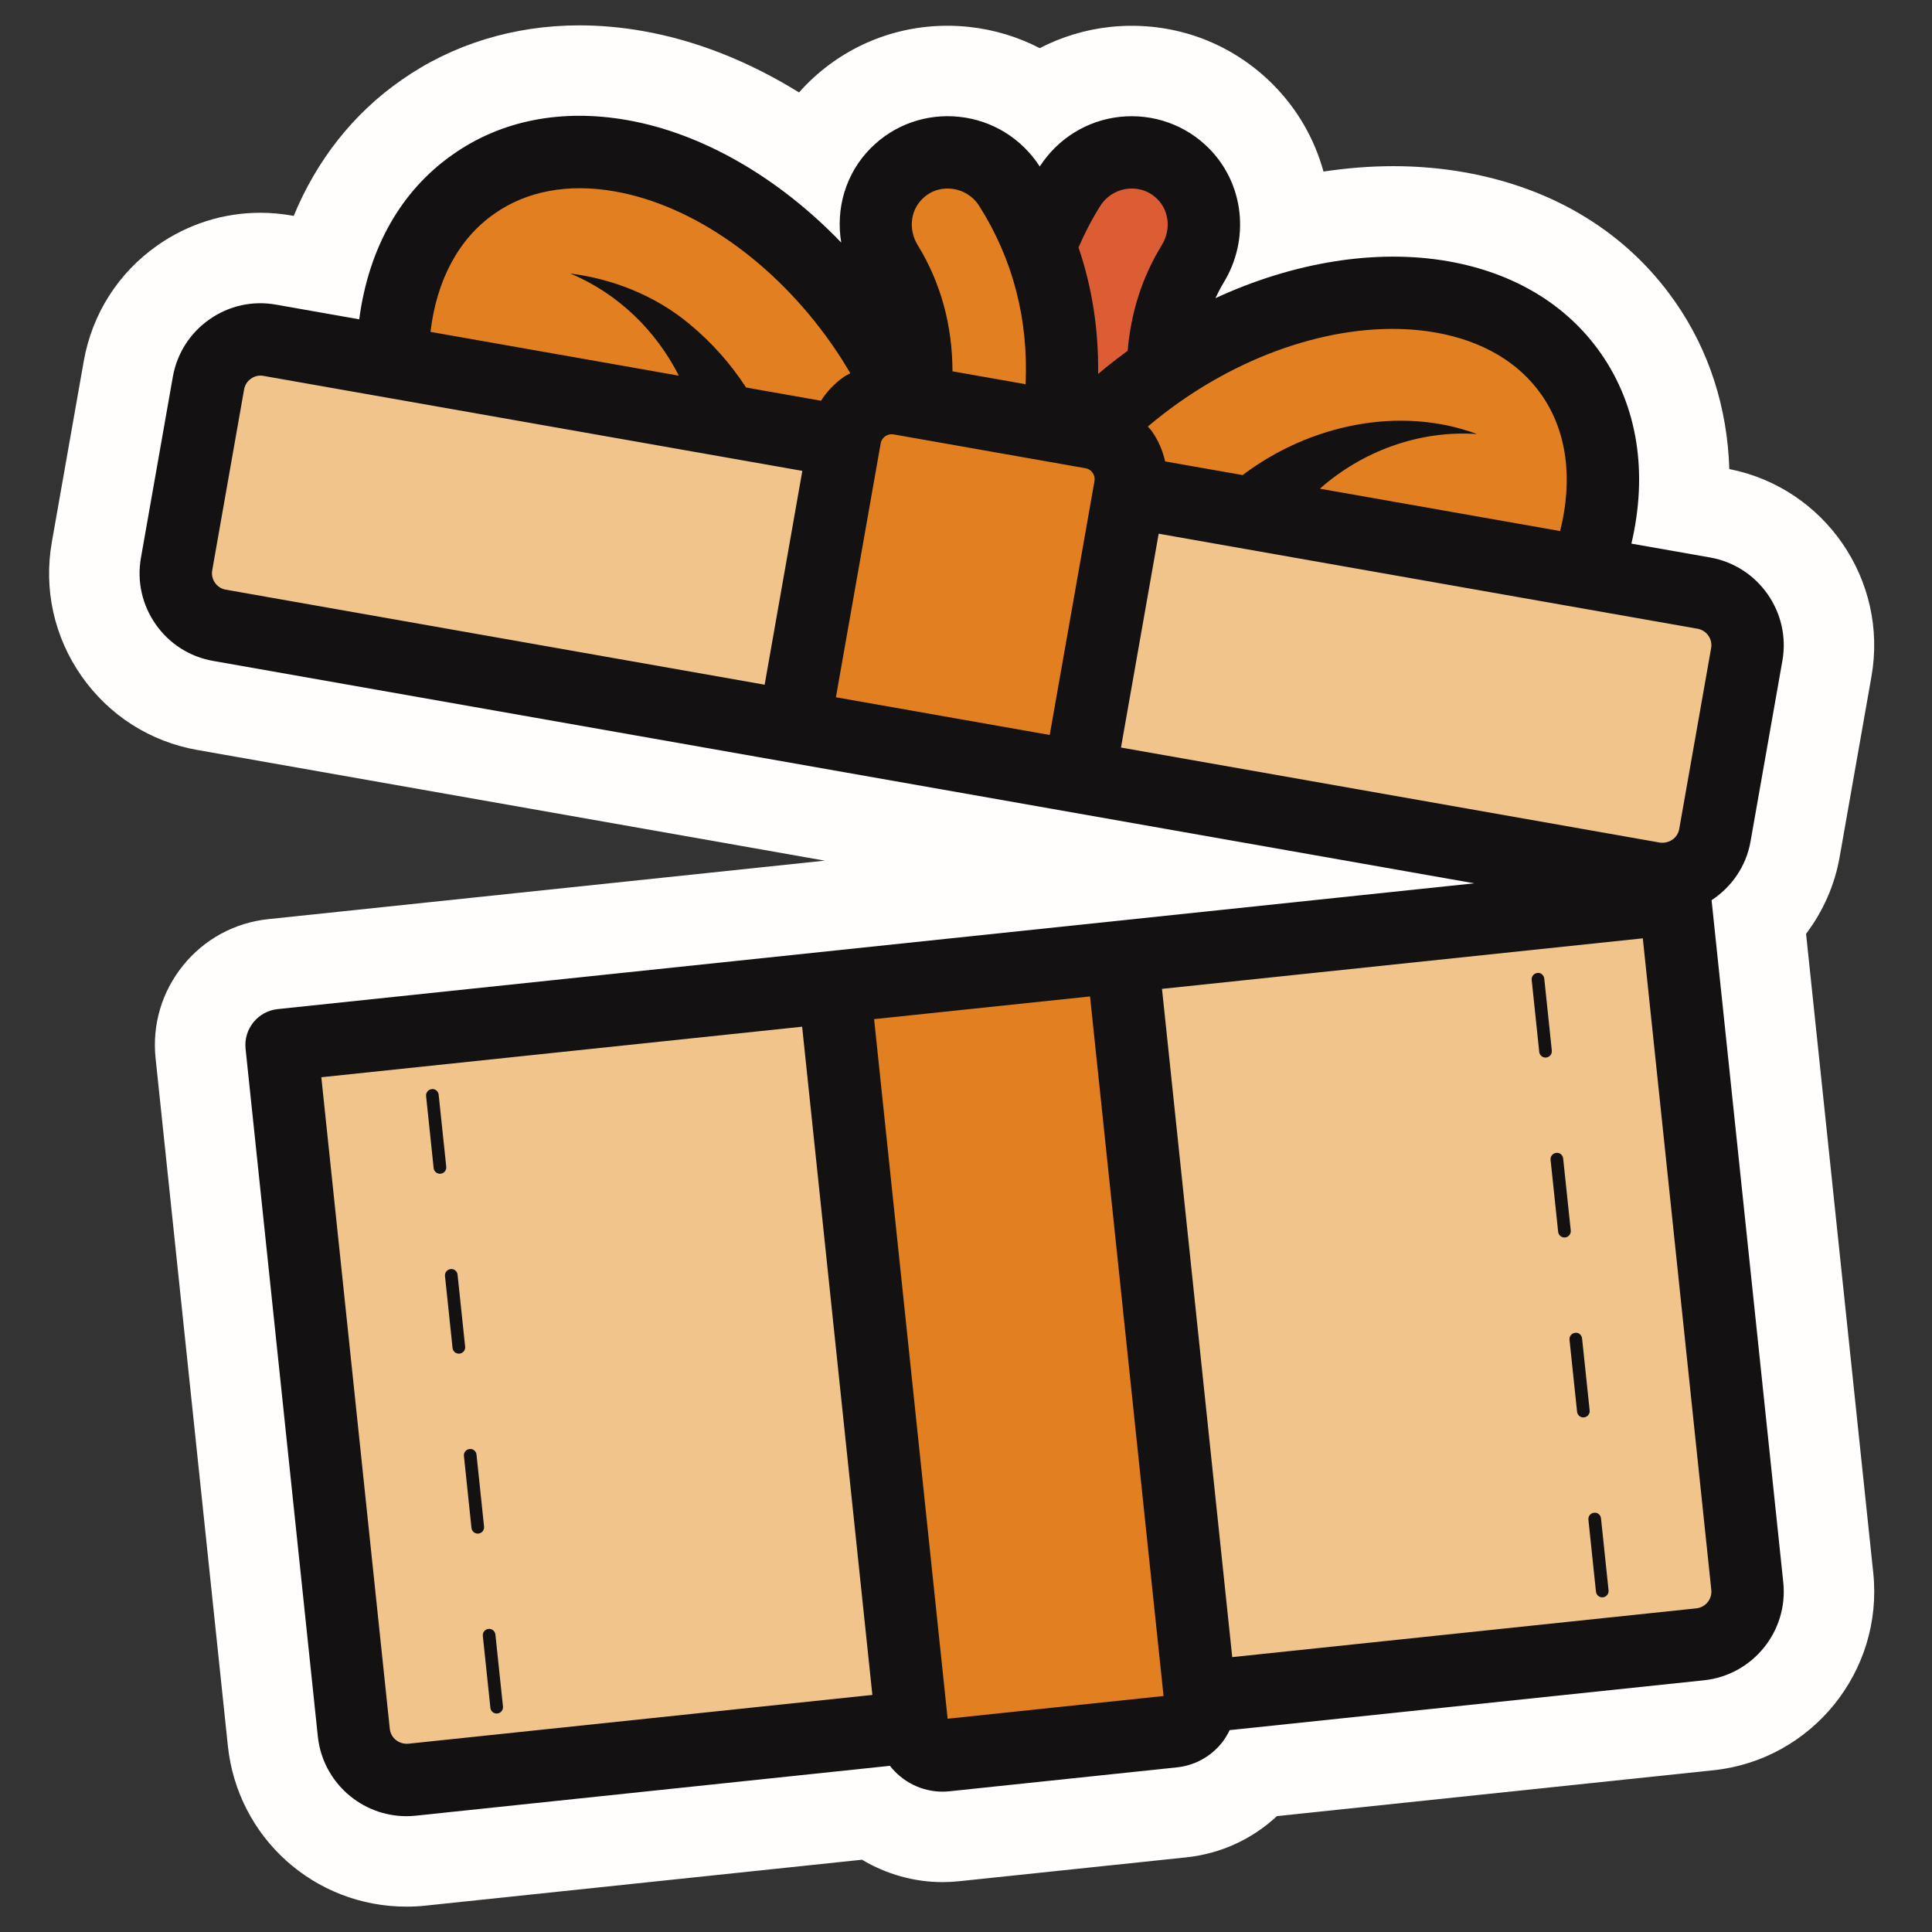 <svg xmlns="http://www.w3.org/2000/svg" xmlns:xlink="http://www.w3.org/1999/xlink" width="400" viewBox="0 0 300 300" height="400" preserveAspectRatio="xMidYMid meet"><rect x="0" y="0" width="300" height="300" fill="#333333" stroke="none"/><defs><clipPath id="76bbf9fe70"><path d="M 7 3.938 L 292 3.938 L 292 296.438 L 7 296.438 Z M 7 3.938 " clip-rule="nonzero"></path></clipPath></defs><g clip-path="url(#76bbf9fe70)"><path fill="#fffefc" d="M 63.109 296.062 C 48.797 296.062 36.879 285.332 35.383 271.098 L 24.16 164.336 C 23.613 159.105 25.133 153.98 28.438 149.902 C 31.746 145.82 36.445 143.27 41.668 142.723 L 128.07 133.641 L 30.668 116.461 C 23.34 115.176 16.945 111.105 12.668 105 C 8.398 98.895 6.762 91.496 8.051 84.168 L 13.004 56.086 C 14.297 48.758 18.363 42.371 24.457 38.094 C 29.191 34.785 34.703 33.039 40.418 33.039 C 42.062 33.039 43.719 33.188 45.344 33.48 L 45.605 33.527 C 49.176 24.871 54.875 17.617 62.32 12.441 C 70.211 6.891 79.789 3.938 89.957 3.938 C 93.184 3.938 96.496 4.234 99.805 4.816 C 108.043 6.258 116.297 9.527 124.07 14.355 C 124.434 13.945 124.809 13.547 125.195 13.148 C 131.035 7.25 138.832 3.996 147.141 3.996 C 148.25 3.996 149.367 4.059 150.484 4.18 C 154.375 4.598 158.082 5.727 161.453 7.477 C 164.824 5.727 168.523 4.598 172.406 4.18 C 173.547 4.059 174.637 4.004 175.723 4.004 C 184.051 4.004 191.859 7.258 197.715 13.168 C 201.531 17.02 204.148 21.676 205.512 26.641 C 209.164 26.09 212.789 25.801 216.348 25.801 C 220.113 25.801 223.82 26.121 227.359 26.746 C 241.324 29.215 252.641 36.156 260.086 46.824 C 265.375 54.379 268.234 63.316 268.527 72.836 C 283.367 75.762 293.234 90.082 290.602 105.031 L 285.652 133.121 C 284.887 137.449 283.078 141.52 280.445 145.004 L 290.879 244.238 C 292.477 259.523 281.348 273.27 266.07 274.883 L 198.281 282.004 C 194.434 285.598 189.543 287.844 184.211 288.41 L 148.914 292.117 C 148.047 292.207 147.191 292.254 146.355 292.254 C 141.934 292.254 137.605 291.016 133.852 288.777 L 66.027 295.91 C 65.121 296.012 64.105 296.062 63.109 296.062 Z M 63.109 296.062 " fill-opacity="1" fill-rule="nonzero"></path></g><path fill="#f0c48a" d="M 43.719 162.27 L 260.098 139.527 L 271.184 245.023 C 271.73 250.23 267.945 254.906 262.734 255.453 L 65.242 276.211 C 60.031 276.762 55.355 272.973 54.809 267.762 Z M 43.719 162.27 " fill-opacity="1" fill-rule="nonzero"></path><path fill="#e27f20" d="M 182.141 268.848 L 146.859 272.559 C 144.258 272.832 141.926 270.945 141.652 268.344 L 129.559 153.25 L 174.258 148.551 L 186.355 263.645 C 186.629 266.246 184.742 268.574 182.141 268.848 Z M 182.141 268.848 " fill-opacity="1" fill-rule="nonzero"></path><path fill="#dc5d34" d="M 183.328 114.523 C 167.418 97.84 146.023 60.727 166.09 28.988 C 169.992 22.816 178.602 21.801 183.738 26.992 C 187.449 30.742 187.941 36.508 185.184 41.004 C 169.48 66.602 198.262 97.613 199.609 99.031 Z M 183.328 114.523 " fill-opacity="1" fill-rule="nonzero"></path><path fill="#e27f20" d="M 139.574 114.523 C 155.48 97.84 176.879 60.727 156.809 28.988 C 152.906 22.816 144.297 21.801 139.164 26.992 C 135.449 30.742 134.957 36.508 137.715 41.004 C 153.422 66.602 124.637 97.613 123.289 99.031 Z M 139.574 114.523 " fill-opacity="1" fill-rule="nonzero"></path><path fill="#e27f20" d="M 143.539 100.82 L 62.617 69.551 C 58.418 52.605 62.043 36.586 73.551 28.574 C 90.227 16.852 117.207 26.574 133.75 50.199 C 145.691 67.254 148.918 86.82 143.539 100.82 Z M 143.539 100.82 " fill-opacity="1" fill-rule="nonzero"></path><path fill="#e27f20" d="M 237.746 103.672 L 153.465 101.988 C 153.215 86.969 163 69.668 180.016 57.77 C 203.629 41.227 232.293 41.363 243.965 58.074 C 252.59 70.418 249.543 88.414 237.746 103.672 Z M 237.746 103.672 " fill-opacity="1" fill-rule="nonzero"></path><path fill="#f0c48a" d="M 32.371 59.496 L 27.418 87.578 C 26.629 92.047 29.613 96.309 34.082 97.094 L 256.766 136.359 C 261.234 137.148 265.496 134.164 266.285 129.695 L 271.238 101.613 C 272.023 97.145 269.043 92.883 264.57 92.094 L 41.887 52.828 C 37.418 52.043 33.156 55.027 32.371 59.496 Z M 32.371 59.496 " fill-opacity="1" fill-rule="nonzero"></path><path fill="#e27f20" d="M 167.555 120.629 L 123.289 112.824 L 131.215 67.879 C 131.922 63.879 135.734 61.211 139.734 61.914 L 169.52 67.168 C 173.516 67.871 176.188 71.684 175.48 75.684 Z M 167.555 120.629 " fill-opacity="1" fill-rule="nonzero"></path><path fill="#141113" d="M 265.773 139.781 C 268.84 137.762 271.133 134.57 271.82 130.676 L 276.77 102.594 C 278.094 95.082 273.059 87.895 265.551 86.566 L 253.324 84.414 C 255.906 73.398 254.301 63.059 248.574 54.863 C 243.305 47.32 235.125 42.383 224.922 40.578 C 213.668 38.594 200.797 40.719 188.73 46.301 C 189.117 45.504 189.504 44.711 189.973 43.945 C 194.129 37.176 193.207 28.578 187.734 23.047 C 184.098 19.375 179.055 17.605 173.914 18.141 C 168.785 18.695 164.262 21.512 161.453 25.855 C 158.645 21.512 154.117 18.695 148.984 18.141 C 143.828 17.586 138.797 19.375 135.172 23.039 C 131.293 26.957 129.75 32.41 130.625 37.664 C 120.949 27.609 109.105 20.703 97.367 18.645 C 87.188 16.852 77.832 18.699 70.344 23.969 C 62.25 29.602 57.227 38.574 55.781 49.582 L 42.867 47.305 C 39.223 46.652 35.551 47.473 32.523 49.594 C 29.496 51.715 27.48 54.887 26.836 58.523 L 21.887 86.605 C 21.242 90.242 22.059 93.914 24.176 96.945 C 26.297 99.973 29.469 101.992 33.105 102.629 L 228.918 137.16 L 43.133 156.691 C 40.047 157.012 37.809 159.777 38.133 162.863 L 49.352 269.625 C 50.098 276.727 56.121 282.016 63.109 282.016 C 63.586 282.016 64.074 281.992 64.559 281.938 L 138.188 274.195 C 140.102 276.656 143.086 278.207 146.355 278.207 C 146.711 278.207 147.078 278.184 147.445 278.148 L 182.73 274.438 C 185.48 274.148 187.953 272.809 189.691 270.664 C 190.199 270.039 190.598 269.355 190.941 268.652 L 264.594 260.914 C 272.18 260.109 277.699 253.293 276.906 245.707 Z M 265.703 100.641 L 260.75 128.723 C 260.504 130.141 259.156 131.023 257.746 130.836 L 174.066 116.078 L 179.918 82.875 L 263.594 97.629 C 265.008 97.883 265.953 99.23 265.703 100.641 Z M 136.75 68.863 C 136.859 68.242 137.242 67.895 137.461 67.742 C 137.73 67.551 138.176 67.359 138.758 67.453 L 168.547 72.707 C 169.129 72.805 169.473 73.148 169.66 73.414 C 169.816 73.637 170.059 74.098 169.949 74.711 L 163 114.125 L 129.801 108.27 Z M 222.969 51.645 C 230.168 52.918 235.84 56.254 239.363 61.301 C 243.305 66.941 244.289 74.352 242.254 82.461 L 204.949 75.883 C 211.492 70.098 220.293 66.785 229.348 67.398 C 217.352 62.949 203.32 65.934 192.957 73.77 L 180.918 71.648 C 180.555 69.988 179.867 68.402 178.867 66.969 C 178.68 66.699 178.441 66.484 178.234 66.234 C 179.832 64.883 181.5 63.59 183.238 62.375 C 195.906 53.5 210.738 49.488 222.969 51.645 Z M 175.125 29.312 C 176.125 29.195 178.078 29.27 179.746 30.949 C 181.57 32.793 181.836 35.723 180.398 38.07 C 177.32 43.082 175.594 48.605 175.102 54.473 C 173.531 55.633 171.98 56.812 170.516 58.07 C 170.605 51.219 169.59 44.652 167.473 38.422 C 168.426 36.234 169.527 34.07 170.84 31.988 C 171.797 30.48 173.359 29.504 175.125 29.312 Z M 143.156 30.949 C 144.816 29.27 146.75 29.188 147.773 29.312 C 149.543 29.504 151.105 30.48 152.059 31.988 C 157.309 40.297 159.707 49.59 159.254 59.66 L 147.902 57.656 C 147.875 50.59 146.141 44 142.508 38.074 C 141.066 35.723 141.332 32.793 143.156 30.949 Z M 76.785 33.176 C 81.797 29.648 88.258 28.457 95.426 29.715 C 107.645 31.852 120.25 40.719 129.148 53.434 C 130.184 54.906 131.129 56.422 132.039 57.961 C 131.699 58.156 131.34 58.309 131.016 58.535 C 129.586 59.535 128.398 60.793 127.492 62.227 L 115.852 60.172 C 113.453 56.496 110.598 53.254 107.094 50.344 C 101.676 45.809 95 43.285 88.547 42.473 C 96.016 45.574 101.887 51.387 105.41 58.332 L 66.844 51.531 C 67.805 43.469 71.234 37.035 76.785 33.176 Z M 33.383 90.496 C 33.152 90.168 32.789 89.48 32.953 88.559 L 37.902 60.477 C 38.066 59.551 38.641 59.027 38.973 58.797 C 39.297 58.562 40.004 58.199 40.91 58.367 L 124.586 73.117 L 118.734 106.32 L 35.055 91.562 C 34.133 91.402 33.613 90.824 33.383 90.496 Z M 63.387 270.766 C 61.941 270.871 60.676 269.871 60.527 268.453 L 49.895 167.273 L 124.555 159.426 L 135.461 263.188 Z M 147.148 266.883 L 135.73 158.25 L 169.258 154.727 L 180.676 263.355 Z M 263.418 249.742 L 191.34 257.316 L 180.434 153.551 L 255.094 145.703 L 265.73 246.875 C 265.879 248.305 264.844 249.586 263.418 249.742 Z M 243.906 191.07 C 243.961 191.613 243.57 192.098 243.031 192.152 C 242.996 192.156 242.961 192.156 242.93 192.156 C 242.43 192.156 242.004 191.785 241.949 191.277 L 240.773 180.102 C 240.715 179.559 241.109 179.074 241.648 179.02 C 242.203 178.934 242.672 179.355 242.727 179.895 Z M 246.84 219.008 C 246.898 219.555 246.504 220.035 245.965 220.09 C 245.93 220.098 245.895 220.098 245.863 220.098 C 245.363 220.098 244.938 219.723 244.887 219.219 L 243.711 208.039 C 243.656 207.496 244.047 207.016 244.586 206.961 C 245.129 206.871 245.609 207.293 245.664 207.832 Z M 248.602 235.77 L 249.777 246.949 C 249.832 247.492 249.441 247.973 248.898 248.027 C 248.867 248.035 248.832 248.035 248.797 248.035 C 248.301 248.035 247.875 247.66 247.82 247.156 L 246.648 235.98 C 246.59 235.438 246.984 234.953 247.523 234.898 C 248.059 234.816 248.547 235.234 248.602 235.77 Z M 240.965 163.133 C 241.023 163.676 240.633 164.156 240.09 164.211 C 240.059 164.219 240.023 164.219 239.988 164.219 C 239.492 164.219 239.066 163.844 239.012 163.34 L 237.84 152.164 C 237.781 151.621 238.176 151.137 238.715 151.082 C 239.23 150.988 239.734 151.418 239.793 151.953 Z M 72.227 209.109 C 72.285 209.652 71.891 210.137 71.352 210.191 C 71.32 210.195 71.281 210.195 71.25 210.195 C 70.75 210.195 70.324 209.824 70.273 209.32 L 69.098 198.141 C 69.043 197.598 69.434 197.117 69.973 197.062 C 70.516 196.984 70.996 197.398 71.051 197.934 Z M 78.102 264.988 C 78.156 265.531 77.766 266.016 77.227 266.07 C 77.191 266.074 77.156 266.074 77.125 266.074 C 76.625 266.074 76.199 265.703 76.148 265.199 L 74.973 254.02 C 74.914 253.477 75.309 252.996 75.848 252.938 C 76.371 252.867 76.871 253.273 76.926 253.812 Z M 69.293 181.172 C 69.348 181.715 68.957 182.199 68.418 182.254 C 68.383 182.258 68.348 182.258 68.316 182.258 C 67.816 182.258 67.391 181.887 67.336 181.379 L 66.164 170.203 C 66.105 169.66 66.5 169.176 67.039 169.121 C 67.59 169.039 68.062 169.457 68.117 169.996 Z M 75.164 237.051 C 75.223 237.594 74.832 238.074 74.289 238.133 C 74.258 238.137 74.223 238.137 74.188 238.137 C 73.688 238.137 73.266 237.762 73.211 237.258 L 72.039 226.082 C 71.98 225.539 72.371 225.055 72.914 225 C 73.445 224.922 73.938 225.336 73.992 225.875 Z M 75.164 237.051 " fill-opacity="1" fill-rule="nonzero"></path></svg>
